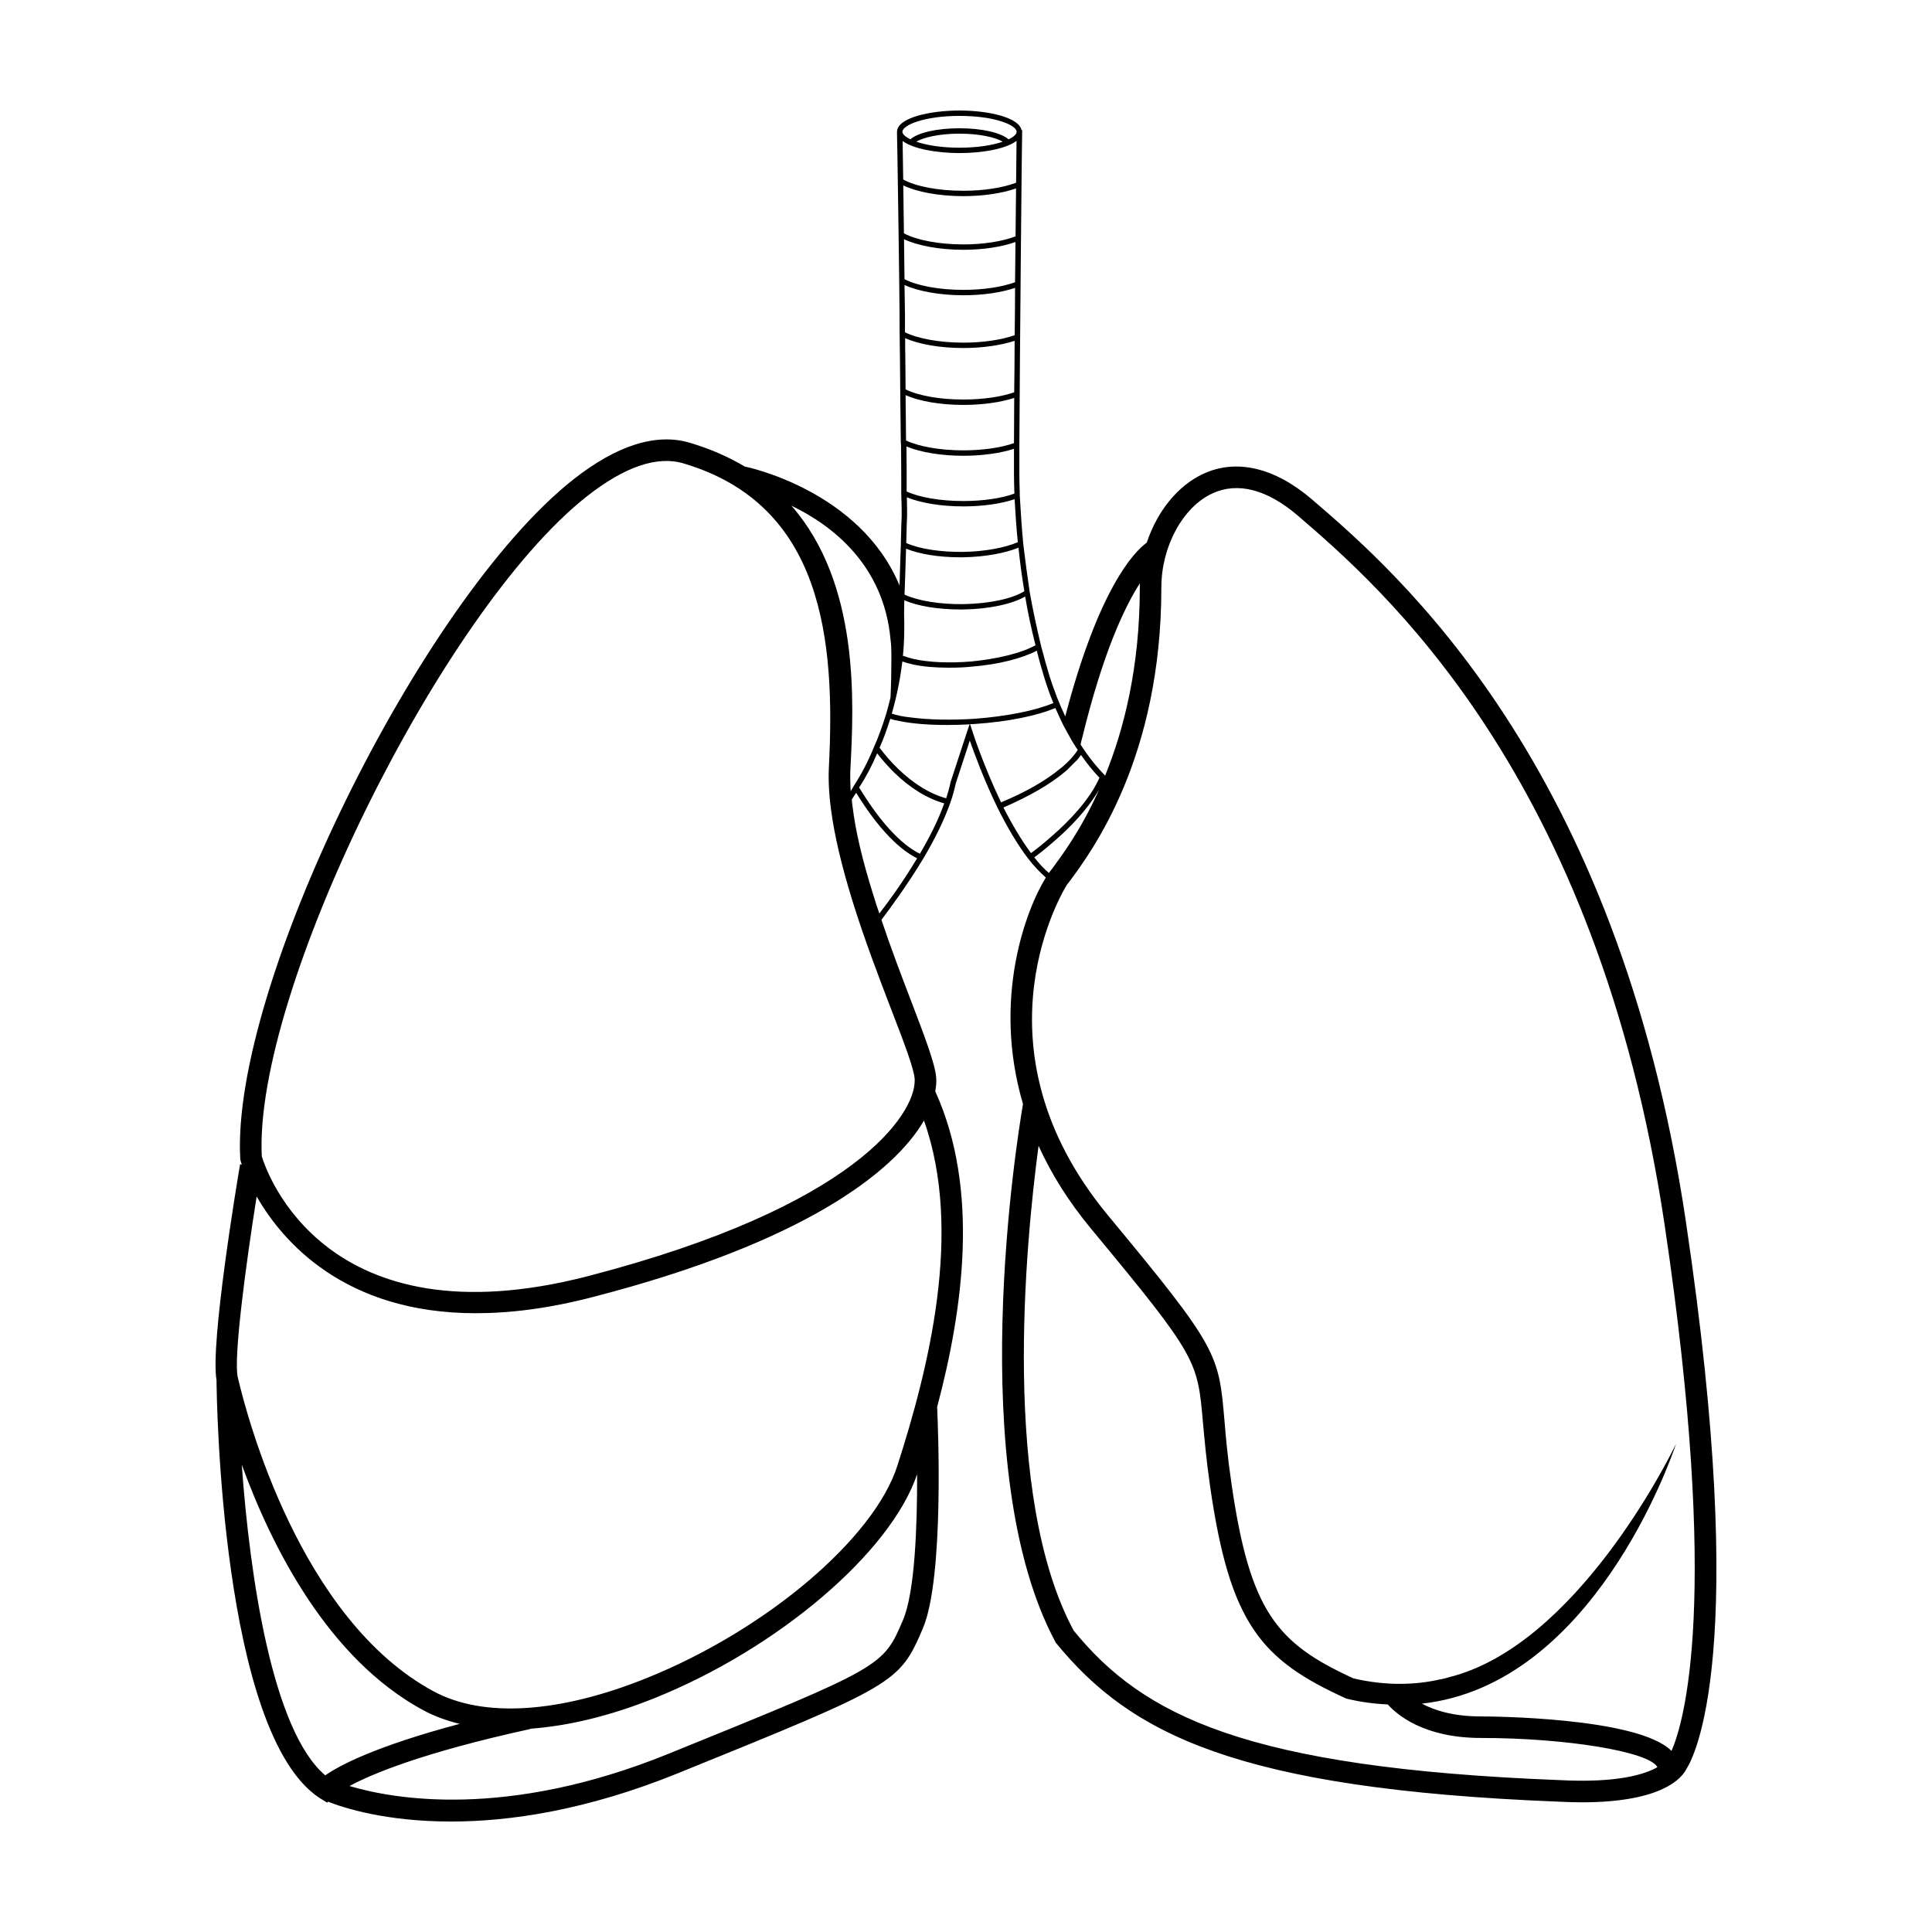 <?xml version="1.0" encoding="UTF-8"?>
<!-- Uploaded to: ICON Repo, www.svgrepo.com, Generator: ICON Repo Mixer Tools -->
<svg fill="#000000" width="800px" height="800px" version="1.1" viewBox="144 144 512 512" xmlns="http://www.w3.org/2000/svg">
 <path d="m590.8 467.86c-18.156-122.07-77.082-172.61-99.242-191.62-9.766-8.332-19.922-10.73-28.656-6.68-6.797 3.141-12.219 9.934-14.965 18.156v0.059c-3.477 2.516-12.785 12.277-21.637 46.078-1.543-3.254-2.91-6.734-4.109-10.504-0.797-2.625-1.543-5.254-2.281-8.105-1.199-4.969-2.223-9.766-3.027-14.332-0.625-4.227-1.199-8.504-1.715-12.793-0.398-4.281-0.684-8.566-0.918-12.793v-0.629c-0.055-1.77-0.109-3.426-0.109-4.914v-7.824c0.109-23.297 0.684-82.852 0.742-83.477h-0.172c-0.684-3.367-8.742-5.195-16.43-5.195-8.027 0-16.559 1.98-16.559 5.644 0 0.004 0.004 0.004 0.004 0.012l-0.02-0.004c0.059 0.457 0.684 43.109 0.684 48.305 0 1.484 0 6.055 0.109 11.934 0.059 6.57 0.117 14.73 0.23 22.098l0.055 0.742c0.059 4.852 0.059 9.305 0.059 12.734 0.117 2.969 0.117 5.141 0.117 5.934-0.059 0.684-0.059 1.773-0.117 3.027-0.059 1.316-0.059 2.91-0.109 4.684-0.109 3.652-0.289 7.535-0.344 10.793-10.445-25.234-40.535-31.465-40.879-31.52v0.055c-4.281-2.57-9.133-4.742-14.73-6.398-8.848-2.625-19.301 0.629-30.887 9.766-40.484 32.039-90.793 134.64-88.223 180.04l0.117 0.57c0 0.055 0.117 0.336 0.289 0.91v0.012l-0.453-0.082c-0.832 4.906-7.93 47.449-6.246 57.164 0.035 4.445 1.168 93.617 27.32 110.78l1.996 1.223 0.242-0.246c4.176 1.648 15.305 5.258 32.594 5.258 15.488 0 35.82-2.926 60.25-12.844 57.473-23.32 58.574-23.77 64.781-38.324 5.727-13.43 4.012-53.949 3.789-58.672 6.902-26.016 11.309-57.707-0.488-83.652 0-0.004 0.004-0.016 0.004-0.023 0 0 0.055-0.055 0-0.055 0.227-1.316 0.336-2.508 0.227-3.652-0.289-3.598-2.969-10.621-6.676-20.328-2.402-6.277-5.254-13.707-7.828-21.41 1.945-2.574 6.68-8.914 11.078-16.219 3.199-5.367 5.594-10.34 7.195-14.844 0.574-1.602 1.027-3.316 1.426-5.09 2-6.168 3.144-9.531 3.715-11.359 1.195 3.371 3.769 10.449 7.305 17.703 2.684 5.422 5.426 9.992 8.168 13.586 1.543 1.996 3.141 3.652 4.68 5.023-5.25 8.453-14.273 32.148-6.051 60.008-1.543 9.023-15.871 97.246 8.688 142.75 19.695 24.152 47.848 38.77 133.32 42.137 2.172 0.117 4.227 0.168 6.168 0.168 21.473 0 26.496-6.621 27.582-8.73 2.106-3.242 16.953-30.766-0.066-145.02zm-160.27-127.34 0.289-1.09c5.488-22.496 11.195-34.543 15.246-40.824v1.027c0 21.184-4.223 37.684-9.191 49.906-0.055 0-0.055-0.059-0.109-0.117-1.316-1.316-3.371-3.598-5.715-7.074-0.23-0.348-0.453-0.691-0.684-1.031 0.051-0.281 0.105-0.508 0.164-0.797zm-12.109-25.523c-3.652 2.055-9.934 3.598-16.898 4.289-5.992 0.516-11.648 0.227-15.586-0.691-0.969-0.227-1.824-0.516-2.574-0.797l-0.105 0.227c0.227-2.051 0.289-3.707 0.336-4.914 0.109-3.824 0-6.106 0-6.168 0 0 0-1.543 0.055-3.883 0.059 0.059 0.176 0.109 0.23 0.109 3.481 1.484 8.852 2.344 14.559 2.344h0.918c6.797-0.109 12.848-1.426 16.328-3.426 0.684 4.176 1.602 8.457 2.738 12.91zm-20.137-130.43c6.035 0 12.352-1.117 15.113-3.234-0.031 2.43-0.074 6.289-0.121 11.09-3.535 1.344-8.566 2.133-13.969 2.133-6.644 0-12.664-1.152-15.949-2.992-0.059-4.293-0.117-7.957-0.156-10.203 2.773 2.098 9.07 3.207 15.082 3.207zm-11.457-3.019c1.891-1.125 6.016-2.125 11.441-2.125 5.445 0 9.578 1.008 11.461 2.133-2.621 0.902-6.516 1.586-11.445 1.586-4.938 0-8.84-0.691-11.457-1.594zm-2.609 80.812v-0.039c3.703 1.531 9.176 2.465 15.086 2.465 5.066 0 9.84-0.684 13.41-1.848v6.848c0 1.48 0.059 3.144 0.109 4.969v0.059c-3.41 1.246-8.273 1.965-13.527 1.965-6.051 0-11.598-0.953-15.023-2.527v-0.012c0.008-3.316 0.008-7.426-0.055-11.879zm-0.227-13.59v-0.047c3.648 1.605 9.195 2.586 15.312 2.586 5.094 0 9.891-0.684 13.473-1.855v0.055c0 4.508-0.059 8.559-0.059 11.93-3.461 1.211-8.289 1.914-13.41 1.914-6.082 0-11.699-0.977-15.195-2.606l-0.004-0.156c-0.055-3.883-0.055-7.938-0.117-11.82zm28.781-0.805c-3.465 1.215-8.312 1.914-13.473 1.914-6.242 0-11.895-1.008-15.312-2.691 0-2.84-0.059-5.516-0.059-8.016-0.055-2-0.055-3.824-0.055-5.481-0.004-0.023 0-0.047-0.004-0.074 3.668 1.629 9.254 2.613 15.434 2.613 5.082 0 9.926-0.711 13.582-1.91-0.004 0.02 0 0.035 0 0.055 0.004 4.738-0.055 9.363-0.113 13.59zm-13.469-13.16c-6.246 0-12.09-1.059-15.477-2.746v-4.82c0-1.145-0.059-3.941-0.117-7.648v-0.059c3.633 1.668 9.387 2.715 15.598 2.715 5.199 0 10.078-0.727 13.699-1.961-0.004 0.016 0 0.031 0 0.047 0 4.168-0.055 8.387-0.109 12.5-3.562 1.246-8.453 1.973-13.594 1.973zm0-13.984c-6.359 0-12.238-1.09-15.598-2.832-0.035-3.144-0.086-6.801-0.133-10.59 3.664 1.719 9.461 2.801 15.73 2.801 5.238 0 10.156-0.762 13.809-2.062-0.035 3.441-0.074 7.012-0.109 10.652v0.004c-3.5 1.281-8.438 2.027-13.699 2.027zm0-12.047c-6.434 0-12.367-1.129-15.754-2.934-0.055-4.312-0.109-8.73-0.172-12.711 3.598 1.754 9.465 2.852 15.926 2.852 5.332 0 10.297-0.762 13.961-2.051-0.039 3.797-0.086 8.113-0.133 12.707-3.535 1.352-8.516 2.137-13.828 2.137zm14.613 80.422c0.398 3.883 0.91 7.707 1.543 11.477-3.141 1.996-9.309 3.309-16.102 3.426-6.223 0.109-12.219-0.918-15.645-2.516v-0.055c0.117-3.254 0.289-7.707 0.402-12.051v-0.07c3.496 1.43 8.641 2.281 14.281 2.281 0.324 0 0.656 0 0.984-0.004 5.606-0.105 10.902-1.062 14.531-2.539 0 0.012 0 0.031 0.004 0.051zm-0.176-1.512c-3.461 1.5-8.758 2.465-14.391 2.57-6.07 0.09-11.684-0.781-15.184-2.344 0.055-1.531 0.059-2.953 0.109-4.141 0.059-1.316 0.059-2.344 0.117-3.027 0-0.742 0-2.516-0.059-4.914v-0.039c3.637 1.496 9.062 2.414 14.969 2.414 5.203 0 10.039-0.711 13.578-1.914 0 0.02 0.004 0.039 0.004 0.059 0.23 3.762 0.457 7.578 0.855 11.336zm-15.457-112.97c9.375 0 15.133 2.453 15.133 4.211 0 0.629-0.762 1.344-2.137 2.004-1.996-1.762-7.031-2.938-13.012-2.938-5.965 0-11.004 1.164-13 2.926-1.359-0.66-2.117-1.371-2.117-1.996 0.004-1.754 5.762-4.207 15.133-4.207zm-18.289 138.7c0.172 1.309 0.23 2.625 0.23 3.996v1.082c0 3.43-0.059 6.852-0.23 10.34-0.336 1.426-0.742 2.973-1.195 4.516-1.031 3.309-2.055 6.106-3.203 8.676-1.48 3.602-3.254 7.082-5.359 10.281l-0.117 0.227c-0.227 0.402-0.453 0.801-0.684 1.145-0.109-2.223-0.172-4.281-0.055-6.168 0.91-17.473 2.449-48.82-15.648-69.492 10.789 5.195 24.434 15.645 26.262 35.398zm-149.8 301.07c-14.051-11.887-20.012-52.84-22.121-82.328 7.773 21.363 22.688 51.387 48.148 65.102 2.918 1.57 6.141 2.731 9.582 3.586-22.496 5.992-31.926 11.07-35.609 13.641zm153.12-41.184c-5.285 12.398-5.285 12.398-62.195 35.488-43.07 17.477-73.121 11.926-84.508 8.523 5.969-3.203 19.441-8.871 47.934-15.109l-0.016-0.074c10.031-0.727 21.141-3.359 33.02-8.141 32.773-13.203 62.484-38.586 69.496-59.289 0.039 13.652-0.582 31.234-3.731 38.602zm5.547-132.35c10.445 29.426 1.168 65.898-7.043 91.465-6.207 19.336-34.754 43.527-66.402 56.277-11.656 4.699-22.512 7.352-32.094 7.945v-0.004c-0.004 0-0.004 0-0.012 0.004-9.543 0.59-17.82-0.871-24.379-4.402-35.402-19.07-49.469-72.715-51.922-83.27-1.16-4.977 2.086-29.492 5.008-47.891 6.797 11.875 23.184 30.945 58.07 30.945 9.078 0 19.418-1.254 31.176-4.336 55.672-14.383 79.598-33.004 87.594-46.707 0-0.012 0-0.023 0.004-0.027zm-8.809-29.785c3.309 8.566 6.172 15.992 6.344 18.785v0.516c0 8.625-15.191 33.234-86.621 51.734-69.32 17.93-85.02-27.234-86.395-31.746-2.227-43.289 47.508-144.4 86.051-174.84 10.051-7.934 18.727-10.906 25.754-8.793 36.945 10.965 40.199 46.762 38.484 80.336-0.172 3.43 0 7.195 0.57 11.477 0.918 6.906 2.801 14.844 5.715 24.262 3.137 10.113 7.019 20.223 10.098 28.273zm6.977-39.688c-3.769 6.34-7.828 11.82-9.992 14.617-0.57-1.598-1.09-3.254-1.598-4.914-2.856-9.078-4.684-16.727-5.481-23.297-0.117-0.684-0.176-1.367-0.23-1.996 0.336-0.57 0.742-1.145 1.145-1.773 0.004-0.004 0.012-0.012 0.012-0.016 1.598 2.559 4.266 6.707 7.68 10.484 2.973 3.281 5.812 5.562 8.48 6.871-0.012 0.016-0.016 0.02-0.016 0.023zm7.188-14.559c-1.422 4.047-3.586 8.488-6.43 13.332-2.535-1.219-5.273-3.414-8.168-6.613-3.602-3.977-6.418-8.488-7.934-10.918l-0.016-0.02c1.879-2.848 3.473-5.926 4.785-9.059 1.41 1.812 2.887 3.5 4.535 5.117 4.309 4.172 8.762 6.871 13.238 8.141 0 0.004-0.008 0.008-0.012 0.02zm6.109-19.129s-0.398 1.199-4.398 13.418c-0.336 1.582-0.734 2.996-1.184 4.352-4.293-1.188-8.586-3.793-12.816-7.891-1.734-1.688-3.309-3.496-4.832-5.508 1.023-2.277 1.934-4.84 2.848-7.684 0.68 0.289 1.543 0.457 2.508 0.629 3.371 0.684 7.707 1.023 12.5 1.023 1.945 0 3.941-0.055 5.996-0.168zm-14.902-3.652c-0.973-0.109-1.883-0.227-2.742-0.398-0.863-0.172-1.656-0.398-2.348-0.625 1.547-5.371 2.348-10.113 2.805-13.82 0.789 0.289 1.77 0.57 2.797 0.797 2.625 0.57 5.879 0.855 9.477 0.855 2 0 4.109-0.055 6.223-0.289 6.969-0.57 13.25-2.172 17.129-4.223 0.629 2.562 1.316 4.961 2.055 7.367 0.684 2.223 1.48 4.453 2.344 6.508-4.684 1.996-12.395 3.535-20.789 4.168-6.211 0.398-12.207 0.289-16.949-0.34zm16.273 3.652-0.629-1.883c0.457 0 0.973 0 1.426-0.059 8.566-0.57 16.391-2.172 21.184-4.223 0.684 1.543 1.371 3.027 2.055 4.453 0.57 1.027 1.09 2.055 1.656 3.027 0.797 1.484 1.543 2.625 2.223 3.652-0.918 1.43-2.281 2.973-4.168 4.57-0.172 0.117-0.289 0.227-0.457 0.344-3.769 3.141-9.078 6.223-15.699 8.961-4.621-9.648-7.59-18.73-7.59-18.844zm8.223 20.211c6.969-3.027 12.504-6.223 16.445-9.586 0.117-0.109 0.289-0.23 0.402-0.344l2.625-2.625c0.402-0.457 0.746-0.918 1.09-1.367 1.945 2.797 3.656 4.734 4.852 5.992 0.016 0.016 0.02 0.02 0.035 0.031-2.637 5.984-8.262 11.699-12.609 15.477-2.551 2.262-4.523 3.773-5.535 4.508-2.406-3.254-4.856-7.297-7.305-12.086zm8.176 13.207c1.047-0.77 3.047-2.301 5.594-4.555 3.824-3.316 8.531-8.137 11.559-13.359-0.09 0.191-0.168 0.414-0.262 0.605 0 0.055-0.059 0.109-0.059 0.109-4.621 10.168-9.539 16.727-12.102 20.211l-0.629 0.801c-0.055 0.109-0.172 0.227-0.227 0.336-1.309-1.133-2.625-2.504-3.875-4.148zm139.25 244.54c-83.359-3.254-110.48-17.129-128.81-39.625-19.234-35.691-12.785-102.49-9.305-128.47 3.309 7.305 7.879 14.73 14.105 22.207 27.977 33.746 28.031 34.723 29.461 51.16 0.398 4.281 0.855 9.648 1.879 16.781 5.262 36.547 13.48 46.078 36.148 56.359 3.828 0.918 7.426 1.371 10.965 1.547 2.348 2.625 9.48 8.871 24.672 8.871 22.5 0 44.336 3.582 46.723 7.656 0.016 0.023 0.016 0.059 0.031 0.09-3.316 1.895-10.566 4.227-25.867 3.426zm29.633-7.766c0 0.016-0.004 0.02-0.012 0.031-8.922-9.012-48.738-9.141-50.512-9.141-7.379 0-12.367-1.641-15.648-3.391 45.105-4.918 65.895-64.469 67.375-68.867-1.824 3.769-26.551 53.621-60.297 61.898-0.684 0.227-1.371 0.398-2.109 0.516-6.969 1.598-14.676 1.715-23.07-0.227-20.328-9.309-27.461-17.648-32.375-51.793-1.027-6.969-1.484-12.277-1.828-16.496-1.543-17.758-1.656-19.191-30.773-54.305-37.68-45.395-11.246-87.359-10.965-87.758l0.629-0.797c5.992-8.105 24.379-32.84 24.379-78 0-10.848 5.715-21.297 13.531-24.895 6.68-3.082 14.449-1.09 22.555 5.824 21.703 18.672 79.43 68.176 97.301 188.14 14.844 99.926 4.965 132.07 1.82 139.26z"/>
</svg>